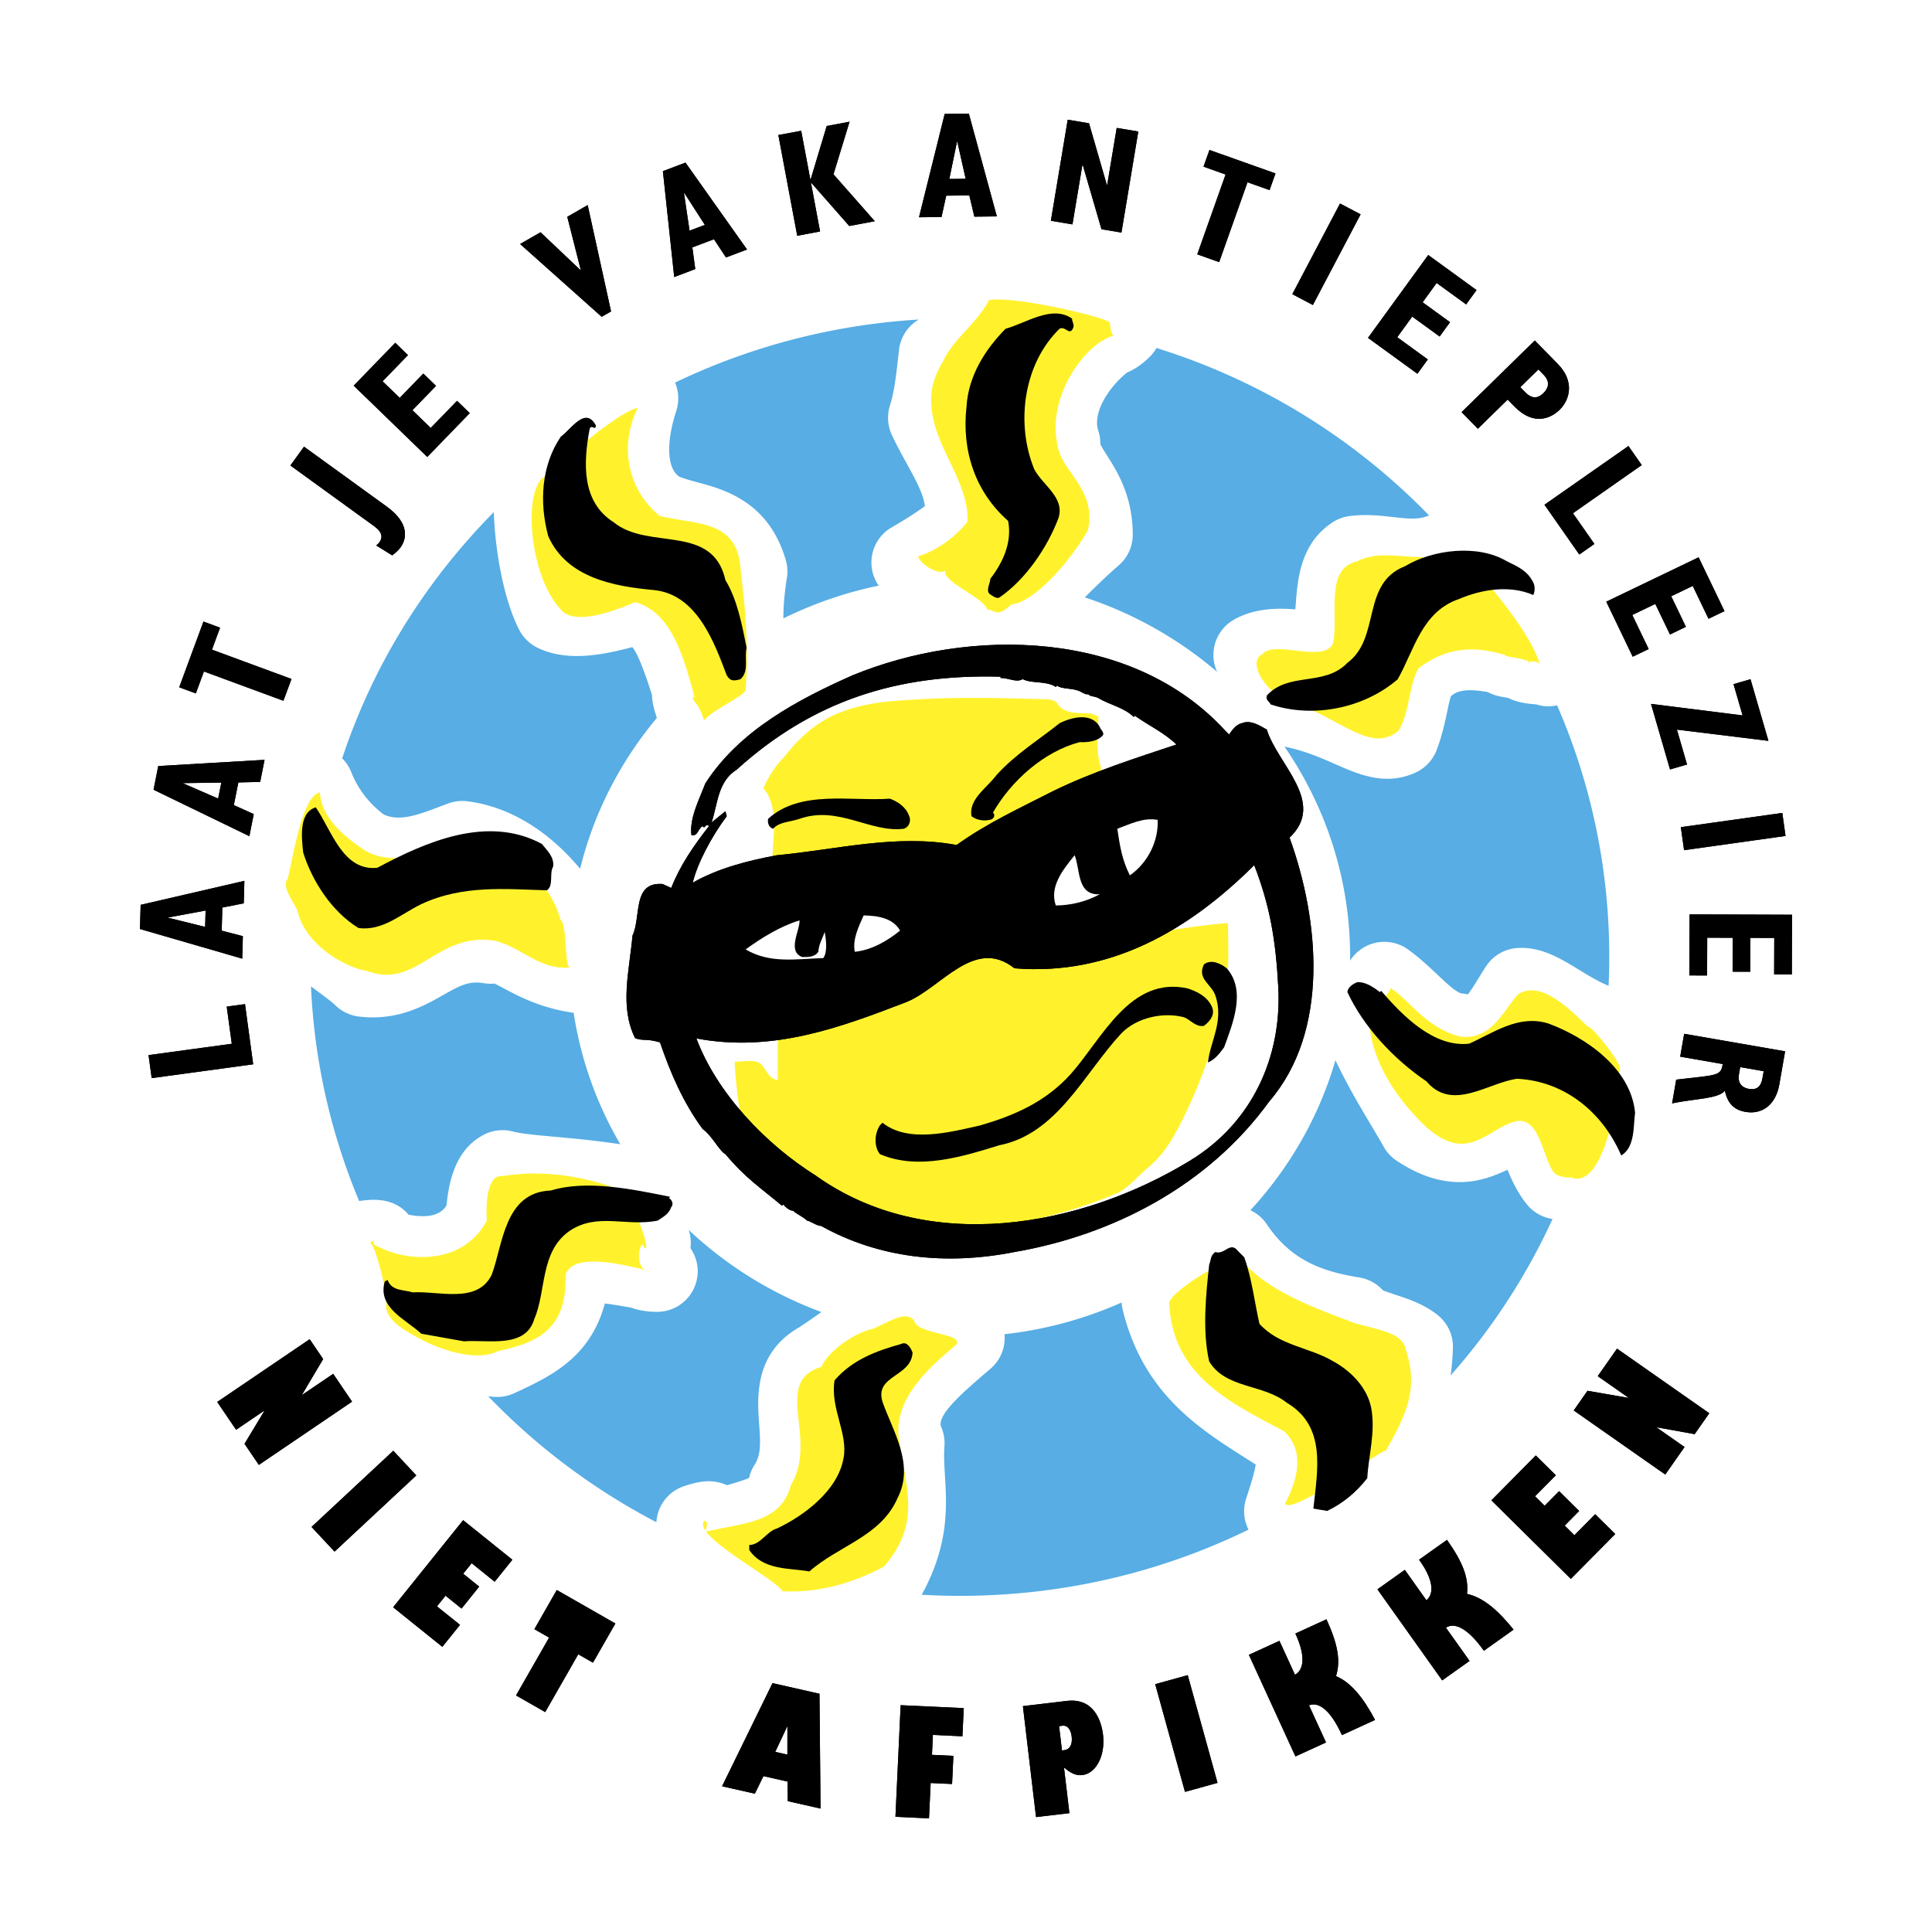 <svg xmlns="http://www.w3.org/2000/svg" width="2500" height="2500" viewBox="0 0 192.756 192.756"><g fill-rule="evenodd" clip-rule="evenodd"><path fill="#fff" d="M0 0h192.756v192.756H0V0z"/><path d="M65.041 69.317c-.567-1.785-1.33-4.007-1.95-4.754-3.019.797-6.511 1.484-9.441.074a4.046 4.046 0 0 1-1.838-1.783c-1.526-2.942-2.41-7.782-2.544-11.762-6.981 7.065-12.105 15.445-15.128 24.569.38.382.692.841.899 1.365a9.766 9.766 0 0 0 3.258 4.243c1.502.669 3.143.14 5.434-.735.338-.129.688-.264 1.033-.386a4.037 4.037 0 0 1 1.875-.204c4.127.524 8.026 2.881 11.239 6.733 1.376-5.6 4.036-10.72 7.656-15.051-.219-.664-.463-1.462-.493-2.309zM90.458 46.238c-.498-.901-1.013-1.834-1.486-2.86a4.065 4.065 0 0 1-.191-2.891c.404-1.303.565-2.414.909-5.56a4.05 4.05 0 0 1 1.972-3.047c-8.543.522-16.771 2.67-24.312 6.292.368.875.433 1.874.122 2.828-1.048 3.212-.92 5.754.307 6.559.528.212 1.158.386 1.829.566 2.65.716 7.087 1.913 8.791 7.759.168.577.206 1.183.11 1.775-.229 1.428-.349 2.722-.353 4.042a39.349 39.349 0 0 1 9.51-3.27 4.048 4.048 0 0 1 1.31-5.823c1.551-.889 2.617-1.612 3.301-2.114-.158-1.191-.822-2.453-1.819-4.256zM141.484 50.325a64.725 64.725 0 0 0-26.1-15.606 4.09 4.09 0 0 1-.66.865c-.793.792-1.555 1.284-2.262 1.571-1.936 1.558-3.467 4.078-2.885 5.819.145.432.209.887.205 1.342.102.233.404.71.631 1.069 1.039 1.634 2.609 4.106 2.602 7.97a4.047 4.047 0 0 1-1.412 3.063c-1.029.883-2.211 2.026-3.371 3.182a39.258 39.258 0 0 1 13.195 7.426 5.199 5.199 0 0 1-.236-.666 4.05 4.05 0 0 1 1.928-4.54c2.062-1.167 4.354-1.158 6.115-1.024l.057-.702c.184-2.343.459-5.882 3.662-7.98a4.07 4.07 0 0 1 1.715-.631c1.611-.201 3.047-.039 4.312.104 1.652.188 2.598.268 3.598-.162a54.024 54.024 0 0 0-1.094-1.1zM154.898 121.619a4.056 4.056 0 0 1-2.531-1.424c-.922-1.117-1.504-2.385-1.965-3.484-.006.002-.008.002-.01.004-2.014.916-5.76 2.617-11.057-.914a4.076 4.076 0 0 1-1.279-1.381c-.395-.701-.832-1.439-1.297-2.219-1.129-1.896-2.367-3.982-3.52-6.422-1.635 5.627-4.578 10.725-8.486 14.965a4.009 4.009 0 0 1 1.633 1.398c2.387 3.555 5.42 4.695 9.242 5.314a4.06 4.06 0 0 1 2.336 1.27c.299.133.846.312 1.229.441 1.305.428 2.92.963 4.271 2.059a4.044 4.044 0 0 1 1.494 3.275 25.903 25.903 0 0 1-.227 2.725 63.28 63.28 0 0 0 10.167-15.607zM57.232 101.039c-.037-.004-.075-.004-.113-.01-3.162-.453-5.388-1.639-6.861-2.424a25.157 25.157 0 0 0-.919-.473 4.067 4.067 0 0 1-1.039-.035c-1.479-.25-2.316.178-4.073 1.172-1.94 1.1-4.6 2.605-8.417 2.152a4.052 4.052 0 0 1-2.389-1.16c-.261-.262-1.012-.818-1.674-1.312-.23-.17-.473-.352-.72-.539a62.555 62.555 0 0 0 4.805 21.418c1.383-.213 3.476-.354 4.93 1.359 1.48.291 3.076.26 3.782-.918.201-1.799.632-5.449 3.722-7.055a4.043 4.043 0 0 1 2.89-.326c.871.227 2.363.361 4.092.52 1.827.164 4.021.363 6.638.752a36.936 36.936 0 0 1-4.654-13.121zM124.332 149.5c.215-.65.797-2.391.953-3.381l-.865-.551c-4.879-3.09-10.41-6.594-12.426-14.969a4.272 4.272 0 0 1-.096-.645 39.418 39.418 0 0 1-11.678 3.16 4.045 4.045 0 0 1-1.398 3.447l-.271.232c-2.298 1.963-5.161 4.406-4.648 5.578.263.605.375 1.266.326 1.926-.071.936-.011 1.92.051 2.963.181 3.008.406 6.754-2.199 11.625-.041.076-.085.15-.129.223 1.262.072 2.532.111 3.807.111 10.16 0 19.963-2.287 28.807-6.609a4.038 4.038 0 0 1-.234-3.11zM155.352 70.373a4.041 4.041 0 0 1-2.104-.101c-.027 0-.051 0-.078-.002-.617-.049-1.688-.136-2.682-.628a46.483 46.483 0 0 0-.393-.074c-.193-.036-.357-.066-.512-.099a4.479 4.479 0 0 1-1.164-.425c-2.309-.405-3.098-.062-3.664.416-.113.333-.252.986-.357 1.485-.229 1.086-.512 2.437-1.068 3.896a4.055 4.055 0 0 1-2.104 2.242c-2.998 1.365-5.672.186-8.033-.854-1.414-.625-3.016-1.322-5.039-1.74 4.135 6.015 6.551 13.237 6.551 20.998 0 .121-.006.241-.006.36a4.048 4.048 0 0 1 5.807-1.1c1.168.854 2.117 1.748 2.953 2.538.932.879 1.896 1.787 2.418 1.836.191.016.381.049.566.092.299-.357.725-1.053 1.027-1.543.254-.416.518-.85.812-1.291a4.048 4.048 0 0 1 3.039-1.788c2.363-.192 4.338 1.013 6.246 2.18.963.59 1.959 1.195 2.924 1.58.041-.949.066-1.904.066-2.864.002-8.78-1.793-17.284-5.205-25.114zM68.711 122.713c.196.586.256 1.207.177 1.82.524.758.797 1.693.705 2.674a4.049 4.049 0 0 1-4.005 3.676c-1.013.006-1.885-.152-2.631-.42a52.045 52.045 0 0 0-2.608-.414c-1.48 5.455-5.475 7.303-9.051 8.957-.641.295-1.35.42-2.054.355a9.469 9.469 0 0 1-.542-.061 65.014 65.014 0 0 0 16.785 12.571c.029-.455.129-.904.31-1.334a4.053 4.053 0 0 1 2.464-2.266c.646-.213 1.129-.34 1.563-.412 1.061-.182 1.966-.02 2.704.322.827-.236 1.746-.512 2.21-.732.106-.465.289-.91.549-1.311.641-.984.589-2.184.453-4.057-.194-2.662-.515-7.084 4.028-9.674.483-.32 1.28-.857 2.181-1.504a39.146 39.146 0 0 1-13.238-8.19z" fill="#57ade4"/><path d="M64.295 126.686a.633.633 0 0 0 .432.109l-.432-.109z" fill="#fff22d"/><path d="M64.079 124.129c.689 1.359.715-.578-1.738-5.248-5.224-2.076-9.59-1.98-12.17-1.545-1.788-.238-1.669 3.568-1.602 4.449-2.328 4.391-7.826 4.205-10.919 2.549-.932-.246.266-1.064-.781-.307.456-.373 1.895 5.254 1.644 6.201-.005 1.695 2.369 2.758 3.575 3.453 2.561 1.299 5.735 2.084 7.582 1.129 4.208-.908 6.884-2.289 6.774-7.678.685-1.852 4.159-1.381 7.853-.447-.613-.404-.755-1.816-.218-2.556zM70.423 152.816c.009-.002.02-.004.029-.008-.011-.014-.018-.025-.027-.039 0 .016-.003.032-.002.047z" fill="#fff22d"/><path d="M70.273 151.717c-.232.273-.145.635.152 1.053-.005-.428.329-.897-.152-1.053zM91.217 131.76c-.793-.977-2.137-.1-4.088.812-1.702.303-4.464 2.148-5.176 3.797-4.959 1.504-.257 7.143-3.042 11.791-1.005 3.793-4.637 3.75-8.459 4.648 1.395 1.896 7.029 4.908 7.619 5.951 4.035.203 7.502-1.062 10.116-2.457 3.798-4.379 2.146-7.986 1.586-12.25-.972-4.398 3.158-7.787 5.661-9.912.676-1.128-4.043-1.038-4.217-2.38zM55.919 91.757c-1.083-4.003-5.054-7.492-9.987-7.559-2.293.463-6.17 2.433-9.37.744-1.921-1.241-4.499-3.214-4.641-5.879-1.895.292-2.845 7.555-3.25 8.673-.533.662.428 2.031 1.001 3.058.688 3.43 4.754 5.746 6.975 6.085 4.774 1.77 6.678-3.418 11.973-3.109 2.89.15 4.985 3.097 8.222 2.75-.548-.225-.237-4.34-.923-4.763zM140.225 134.557c-.311-1.84-3.867-2.021-5.6-2.752-3.969-1.512-8.531-3.141-11.277-6.654-.451-.074-.963 1.617-2.059 1.436-.248-.295-4.891 2.65-4.637 3.521.373 6.984 5.764 9.709 11.426 12.66 2.139 1.977 1.406 4.809.125 7.27.836 1.096 9.469-5.34 10.064-5.301 2.098-3.676 3.286-6.276 1.958-10.18zM73.905 56.975c-.241-5.171-4.351-4.586-8.078-5.5-2.907-2.337-4.237-6.585-2.195-10.795-2.633.673-9.242 7.002-9.509 7.01-1.956 1.797-1.196 9.851 1.757 13.033 1.112 1.588 4.502.641 7.486-.648 3.685 1.02 4.854 5.555 5.93 9.473-.081-.069-.165.041-.177.184.398.634.68.723 1.121 2.146.979-1.169 4.299-2.527 4.159-3.138.262-3.668.077-7.2-.494-11.765zM158.449 102.457c-2.074-2.018-4.713-4.594-6.941-3.297-1.418 1.438-2.598 4.633-5.783 4.27-3.498-.865-5.23-3.809-6.986-4.846 0 .35-1.967 2.654-2.125 3.443.26 3.914 2.693 7.492 5.396 10.158 4.082 3.852 6.014.906 8.676-.135 3.021-1.305 3.152 3.682 4.443 5.025.531.41 1.676.492 1.531.355 3.316 1.553 4.895-8.148 4.934-10.824.293-.397-2.887-4.413-3.145-4.149zM111.273 33.442c-.539.255-.488-1.451-.59-1.307-.752-.586-9.525-2.629-12.02-2.194-1.098 2.217-3.578 3.917-4.515 5.999-1.299 2.183-1.504 3.704-1.004 5.96.705 3.366 3.559 6.599 3.378 10.16-1.011 1.268-2.721 2.746-4.945 3.459.45 1.036 2.385 1.962 2.819 1.335-.812.996 3.813 2.761 4.085 3.951.941.101.957.85 2.434-.506 2.143-.165 5.693-4.014 7.625-7.397.918-4.154-2.713-5.841-3.045-8.574-1.048-4.828 2.839-10.224 5.778-10.886zM152.699 66.127a.677.677 0 0 0-.105-.088c-.151.046-.172.103.105.088z" fill="#fff22d"/><path d="M145.158 54.992c-3.459 1.51-6.725-.5-9.74 1.007-3.219.704-1.91 5.112-2.381 8.067-.748 2.271-5.896-.326-7.109 1.221-1.572.739.42 4.151 3.148 4.787 4.986 1.874 7.846 5.1 10.471 2.81 1.125-1.852 1-4.554 1.992-6.218 2.719-2.051 5.387-2.304 8.684-1.302-.346.154 1.74.248 2.371.675.246-.074.848-.113 1.045.264-1.071-3.88-8.008-11.492-8.481-11.311zM122.52 92.089c-3.393.261-6.658.914-10.053 1.305-3.004.392-6.008.131-9.012.131-3.133-1.829-3.264-6.139-1.174-8.75 1.697-2.218 3.395-4.048 5.877-5.615.912-.522 2.088-1.567 1.566-3.003-.393-1.436-.131-3.134-.131-4.701-.262 0-.523-.262-.783-.262-1.176-.129-2.482.131-3.266-.914-.131-.391-.783-.522-1.307-.522-4.83-.131-9.531-.26-14.363.131-2.352.131-4.701.522-6.921 1.567-1.827.914-3.394 2.35-4.701 4.047-.913.914-1.567 1.958-2.089 3.134l.392.522c1.307 2.48.262 5.485.522 8.226 4.179.131 8.619-.522 12.536 1.307h.654c2.351 1.175 2.089 4.047 2.089 6.268-2.743 1.436-5.615 2.744-8.488 4.179-2.089 1.045-4.439 1.957-6.268 3.525v5.094c-1.044-.131-1.175-1.307-1.827-1.697-.654-.393-1.699-.131-2.481-.131.13 2.611.522 5.092.914 7.703 2.872 2.742 6.268 4.832 9.402 7.443 1.175.914 2.743 1.307 4.048 1.436 8.097.785 16.192-.26 23.636-3.395 1.305-.521 2.221-1.828 3.395-2.742 1.045-.914 1.828-1.957 2.482-3.135 2.09-3.785 3.525-7.703 4.701-11.881.26-1.176.391-2.221.521-3.396.261-1.957.129-3.915.129-5.874z" fill="#fff22d"/><path d="M128.66 83.575c3.707-3.525-1.201-7.312-2.273-10.787-.783-.445-1.646-.992-2.508-.626-.523.104-.965.68-1.252 1.123l-.367-.365c-9.271-10.16-25.489-10.369-37.216-5.537-5.405 2.403-11.282 5.483-14.677 10.787-.627 1.645-1.594 3.472-1.384 5.144.678.157.626-.652 1.122-.887l.131.131.261-.236c.104-.053.184.052.235.105-1.514 1.931-2.898 3.942-3.761 6.163l-.862-.392c-3.054-.235-2.114 3.238-3.003 5.144-.326 3.579-1.305 7.106.26 10.239.889.314 1.046 0 2.482.416 1.045 3.057 2.298 5.982 4.256 8.646.94.654 1.698 2.246 2.272 2.506 1.985 2.377 3.423 3.291 5.641 5.146l.131-.131c.262.338.705.654.993.627.234.287.992.6 1.383.992.262 0 .993.549 1.385.521 5.771 3.215 12.404 3.971 19.301 2.611 9.689-1.67 19.273-6.527 25.438-15.043 6.034-7.022 4.987-18.071 2.012-26.297zm-56.153-2.143l-.131-.496-1.383 1.123c.627-1.854.6-4.074 2.507-5.274 7.573-6.844 15.984-9.56 26.326-9.271v.129c.941 0 1.672.576 2.377 0l-.131.131c.861.444 2.324.131 3.264.758l.131-.131c.445.392 1.672.209 2.377.627.234.104.445.287.758.235.078.236.652.182.992.392 1.15.68 2.586.94 3.523 1.88l.107-.131c1.461 1.044 2.871 1.647 4.152 2.875-4.074 1.357-8.357 2.715-12.303 4.647-3.264 1.671-6.582 3.188-9.635 5.381-6.008-1.123-12.014.469-17.917 1.019-2.821.521-5.851 1.279-8.409 2.742.47-1.935 1.855-4.571 3.395-6.636zm46.255 34.345c-10.969 6.711-26.248 9.453-37.375 1.514-4.988-3.135-9.847-8.199-11.909-13.686 7.6 1.436 14.365-1.096 20.946-3.629 3.472-1.385 6.791-6.556 10.787-3.37 9.559.782 17.42-3.812 23.922-10.289 1.566 4.047 2.143 7.417 2.402 12.168.365 6.976-2.611 13.529-8.773 17.292z"/><path d="M128.66 83.575c3.707-3.525-1.201-7.312-2.273-10.787-.783-.445-1.646-.992-2.508-.626-.523.104-.965.68-1.252 1.123l-.367-.365c-9.271-10.16-25.489-10.369-37.216-5.537-5.405 2.403-11.282 5.483-14.677 10.787-.627 1.645-1.594 3.472-1.384 5.144.678.157.626-.652 1.122-.887l.131.131.261-.236c.104-.053.184.052.235.105-1.514 1.931-2.898 3.942-3.761 6.163l-.862-.392c-3.054-.235-2.114 3.238-3.003 5.144-.326 3.579-1.305 7.106.26 10.239.889.314 1.046 0 2.482.416 1.045 3.057 2.298 5.982 4.256 8.646.94.654 1.698 2.246 2.272 2.506 1.985 2.377 3.423 3.291 5.641 5.146l.131-.131c.262.338.705.654.993.627.234.287.992.6 1.383.992.262 0 .993.549 1.385.521 5.771 3.215 12.404 3.971 19.301 2.611 9.689-1.67 19.273-6.527 25.438-15.043 6.034-7.022 4.987-18.071 2.012-26.297zm-56.153-2.143l-.131-.496-1.383 1.123c.627-1.854.6-4.074 2.507-5.274 7.573-6.844 15.984-9.56 26.326-9.271v.129c.941 0 1.672.576 2.377 0l-.131.131c.861.444 2.324.131 3.264.758l.131-.131c.445.392 1.672.209 2.377.627.234.104.445.287.758.235.078.236.652.182.992.392 1.15.68 2.586.94 3.523 1.88l.107-.131c1.461 1.044 2.871 1.647 4.152 2.875-4.074 1.357-8.357 2.715-12.303 4.647-3.264 1.671-6.582 3.188-9.635 5.381-6.008-1.123-12.014.469-17.917 1.019-2.821.521-5.851 1.279-8.409 2.742.47-1.935 1.855-4.571 3.395-6.636zm46.255 34.345c-10.969 6.711-26.248 9.453-37.375 1.514-4.988-3.135-9.847-8.199-11.909-13.686 7.6 1.436 14.365-1.096 20.946-3.629 3.472-1.385 6.791-6.556 10.787-3.37 9.559.782 17.42-3.812 23.922-10.289 1.566 4.047 2.143 7.417 2.402 12.168.365 6.976-2.611 13.529-8.773 17.292zM106.957 31.786c-1.984-1.385-4.52.418-6.635 1.019-2.037 2.062-3.708 4.701-3.892 7.757-.496 4.412.863 8.513 4.152 11.411.42 2.194-.572 4.206-1.775 5.772-.025.496-.443 1.098-.104 1.489.287.208.705.522.992.391 2.639-1.803 4.807-5.015 5.9-7.913.682-2.062-1.539-3.265-2.402-4.883-1.877-4.572-1.096-10.5 2.51-14.025.6-.34 1.018.809 1.385-.131.101-.34-.131-.548-.131-.887zM74.492 64.64c-.469-2.349-.94-4.832-2.116-6.764-1.278-5.694-7.677-2.925-11.151-5.772-3.212-2.036-3.03-5.901-2.403-9.271.158-.6.6.236.627-.391-1.044-1.96-2.48.391-3.499 1.123-1.933 2.848-2.168 6.528-1.253 9.925 1.854 4.179 6.581 5.014 10.525 5.378 4.309.418 6.032 5.199 7.286 8.516.392.653.784.522 1.358.391.913-.811.366-2.117.626-3.135zM152.973 58.112c-.572-1.176-1.566-1.594-2.637-2.116-2.898-1.725-7.391-1.176-10.158.496-4.416 1.725-2.379 7.13-5.746 9.638-2.299 2.403-5.852.862-8.045 3.265-.131.47.262.601.393.887 4.229 1.411 9.297.392 12.666-2.507 1.67-2.925 2.377-6.737 6.137-8.018 2.271-.967 5.066-1.411 7.391-.391.182-.341.182-.916-.001-1.254z"/><path d="M109.725 72.528c-.809-1.489-2.848-.967-4.021-.366-2.012 1.62-4.336 3.029-6.268 5.146-.967 1.305-2.821 2.429-2.509 4.125.498.394 1.228.498 1.777.367.365 0 .68-.418.365-.731 1.854-3.212 5.092-6.086 8.645-7.026.705.026 1.672-.026 2.271-.626.288-.289-.182-.602-.26-.889zM90.658 81.303c-.287-.785-1.123-1.358-1.88-1.62-3.89.287-8.931-.914-12.143 2.012-.08.417.077.862.495.991.627-.705 1.75-.678 2.639-.991 3.865-1.358 7.05 1.409 10.394.991.6-.183.784-.887.495-1.383zM54.07 84.202c-5.459-2.952-11.676-.158-16.428 2.376-3.421.366-4.545-3.708-6.137-6.032-1.725.522-1.411 3.107-1.254 4.519.914 2.898 2.872 5.901 5.51 7.521 2.403.338 4.257-1.412 6.268-2.378 4.179-1.958 8.513-1.487 12.536-1.383.705-.471.209-1.671.627-2.378.105-.966-.6-1.568-1.122-2.245z"/><path d="M111.473 82.686c.262 1.751.473 3.083 1.254 4.649 1.908-1.332 2.875-3.579 2.77-5.537-1.411-.261-2.743.418-4.024.888zM109.359 89.216c-1.906-.158-1.594-2.534-2.143-3.892-1.148 1.436-2.533 3.107-1.881 5.014 1.463 0 3.082-.391 4.389-1.122h-.365zM86.167 91.332c-.496 1.123-1.123 2.35-.888 3.63 1.723-.182 3.265-1.098 4.519-2.116-.707-1.254-2.221-1.489-3.631-1.514zM82.276 92.977c-.209.653-.602 1.253-.627 1.984-.393.549-1.02.522-1.62.522-1.514-.576-.209-2.665-.26-3.656-1.96.6-3.787 1.749-5.381 2.898 2.429 1.411 4.858.967 7.757.862.418-.599.287-1.828.131-2.61z" fill="#fff"/><path d="M122.391 96.606c-.521-.417-1.516-.967-2.271-.392-.732 1.463.783 1.984 1.146 3.135.863 2.533-.521 4.545-.754 6.658.73-.312 1.148-.887 1.617-1.514.836-2.323 2.246-5.639.262-7.887zM154.488 102.117c-3.002-.941-5.537.967-7.914 2.012-3.498.391-6.605-2.744-8.775-5.275l-.131.129c-.652-.521-1.486-1.045-2.244-.992-.496.184-.967.551-.992.992 1.566 3.396 4.57 6.66 7.887 8.906 2.584 3.057 6.137.131 9.037-.26 4.752.234 8.539 3.342 10.393 7.65 1.412-.809 1.203-3.055 1.385-4.256-.419-4.439-4.911-7.521-8.646-8.906z"/><path d="M120.875 100.367c-.494-.992-1.436-1.436-2.375-1.75-5.746-1.279-8.541 5.016-11.65 8.514-2.557 2.848-5.719 4.18-9.035 5.145-3.083.707-7.234 1.777-9.768-.262l-.26.262c-.576.891-.576 2.145 0 2.873 3.838 1.646 8.279.236 11.909-.887 5.771-1.123 8.463-7.156 12.17-11.152 1.543-1.594 4.178-2.166 6.268-1.617.654.26 1.15.99 1.986.859.651-.497 1.173-1.2.755-1.985zM66.735 119.537l.131-.131c-3.761-.758-8.331-1.723-11.909-.627-4.648.156-4.779 5.434-5.901 8.41-1.438 2.924-5.25 1.592-7.888 1.75-.914-.287-2.089-.104-2.507-1.256-.078.08-.156.158-.26.131-.811 2.666 2.141 3.842 3.63 5.25l4.257.76c2.429-.184 6.164.756 7.026-2.246 1.2-2.77.548-6.713 3.525-8.777 2.769-1.854 5.667-.391 8.774-1.018.576-.393 1.123-.652 1.358-1.359.287-.285.027-.781-.236-.887zM136.809 140.482c-.395-2.012-1.961-3.656-3.762-4.648-2.402-1.436-5.434-1.566-7.393-3.76-.469-2.062-.756-4.545-1.514-6.635l-.627-.627c-.783-1.018-1.332.418-2.248.104-.521.314-.441.836-.623 1.254-.314 2.898-.707 6.582 0 9.664 1.67 2.744 5.379 2.221 7.754 4.127 3.945 2.348 3.057 6.658 2.639 10.551l1.385.234c1.566-.758 2.898-1.854 3.994-3.264.131-2.324.838-4.597.395-7zM91.049 134.945c-.182-.471-.574-1.148-1.122-.861-2.455.68-4.884 1.566-6.659 3.631-.47 2.768 1.384 5.328.889 7.781-.576 3.24-3.97 5.746-6.635 7-1.044.287-1.645 1.645-2.768 1.645v.498c1.358 2.035 4.021 1.801 6.006 2.141 2.874-2.559 7.104-3.475 8.775-7.285 1.749-3.371-.444-6.662-1.489-9.639-.809-2.663 2.874-2.456 3.003-4.911zM24.444 100.182l-1.824.248.505 3.707-8.305 1.131.314 2.296 10.126-1.378-.816-6.004z"/><path d="M24.444 100.182l-1.824.248.505 3.707-8.305 1.131.314 2.296 10.126-1.378-.816-6.004zM24.32 90.126l.062-2.243-10.351 2.394-.067 2.409 10.204 2.96.062-2.245-2.11-.55.063-2.305 2.137-.42zm-3.853 2.35l-3.687-.91v-.03l3.732-.691-.045 1.631z"/><path d="M24.32 90.126l.062-2.243-10.351 2.394-.067 2.409 10.204 2.96.062-2.245-2.11-.55.063-2.305 2.137-.42zm-3.853 2.35l-3.687-.91v-.03l3.732-.691-.045 1.631zM25.958 78.012l.438-2.203-10.606.619-.47 2.364 9.56 4.634.437-2.201-1.986-.899.45-2.261 2.177-.053zm-4.193 1.665l-3.483-1.517.007-.028 3.794-.054-.318 1.599z"/><path d="M25.958 78.012l.438-2.203-10.606.619-.47 2.364 9.56 4.634.437-2.201-1.986-.899.45-2.261 2.177-.053zm-4.193 1.665l-3.483-1.517.007-.028 3.794-.054-.318 1.599zM21.147 64.817l.808-2.192-1.656-.611-2.419 6.558 1.658.611.807-2.19 7.932 2.924.805-2.175-7.935-2.925z"/><path d="M21.147 64.817l.808-2.192-1.656-.611-2.419 6.558 1.658.611.807-2.19 7.932 2.924.805-2.175-7.935-2.925zM38.598 50.551l-8.267-5.986-1.36 1.878 8.375 6.066c.848.614.827 1.154.503 1.603-.089.121-.134.161-.315.308l1.593.988c.393-.289.653-.543.846-.811.58-.801.94-2.369-1.375-4.046z"/><path d="M38.598 50.551l-8.267-5.986-1.36 1.878 8.375 6.066c.848.614.827 1.154.503 1.603-.089.121-.134.161-.315.308l1.593.988c.393-.289.653-.543.846-.811.58-.801.94-2.369-1.375-4.046zM45.6 39.989l-2.626 2.707-1.826-1.77 2.355-2.427-1.268-1.231-2.355 2.429-1.709-1.657 2.533-2.61-1.268-1.229-4.147 4.276 7.339 7.114 4.239-4.373-1.267-1.229z"/><path d="M45.6 39.989l-2.626 2.707-1.826-1.77 2.355-2.427-1.268-1.231-2.355 2.429-1.709-1.657 2.533-2.61-1.268-1.229-4.147 4.276 7.339 7.114 4.239-4.373-1.267-1.229zM58.633 20.461l-2.035 1.172 1.346 5.305-.027.014-3.99-3.778-2.036 1.172 8.139 7.261.935-.536-2.332-10.61z"/><path d="M58.633 20.461l-2.035 1.172 1.346 5.305-.027.014-3.99-3.778-2.036 1.172 8.139 7.261.935-.536-2.332-10.61zM68.391 16.224l-2.254.852 1.13 10.563 2.1-.793-.291-2.162 2.156-.816 1.199 1.818 2.1-.793-6.14-8.669zm.405 6.789l-.556-3.757.029-.011 2.054 3.192-1.527.576z"/><path d="M68.391 16.224l-2.254.852 1.13 10.563 2.1-.793-.291-2.162 2.156-.816 1.199 1.818 2.1-.793-6.14-8.669zm.405 6.789l-.556-3.757.029-.011 2.054 3.192-1.527.576zM84.73 22.547l2.547-.477-4.121-4.679 1.604-5.248-2.279.427-1.604 5.34-.028.005-.914-4.867-2.279.426 1.883 10.047 2.28-.427-.909-4.855.029-.006 3.791 4.314z"/><path d="M84.73 22.547l2.547-.477-4.121-4.679 1.604-5.248-2.279.427-1.604 5.34-.028.005-.914-4.867-2.279.426 1.883 10.047 2.28-.427-.909-4.855.029-.006 3.791 4.314zM96.662 11.339l-2.41.028-2.562 10.31 2.246-.024.469-2.132 2.306-.024.502 2.119 2.244-.026-2.795-10.251zm-1.948 6.517l.767-3.72h.03l.835 3.703-1.632.017z"/><path d="M96.662 11.339l-2.41.028-2.562 10.31 2.246-.024.469-2.132 2.306-.024.502 2.119 2.244-.026-2.795-10.251zm-1.948 6.517l.767-3.72h.03l.835 3.703-1.632.017zM111.414 12.763l-.951 5.697-.031-.005-1.78-6.155-2.125-.354-1.681 10.082 2.154.36.992-5.948.031.004 1.872 6.427 1.992.333 1.681-10.082-2.154-.359z"/><path d="M111.414 12.763l-.951 5.697-.031-.005-1.78-6.155-2.125-.354-1.681 10.082 2.154.36.992-5.948.031.004 1.872 6.427 1.992.333 1.681-10.082-2.154-.359zM120.668 14.963l-.592 1.665 2.201.781-2.826 7.967 2.184.777 2.828-7.967 2.201.781.592-1.665-6.588-2.339z"/><path d="M120.668 14.963l-.592 1.665 2.201.781-2.826 7.967 2.184.777 2.828-7.967 2.201.781.592-1.665-6.588-2.339zM133.695 20.305l-4.761 9.045 2.052 1.08 4.762-9.045-2.053-1.08z"/><path d="M133.695 20.305l-4.761 9.045 2.052 1.08 4.762-9.045-2.053-1.08zM146.277 30.371l1.037-1.429-4.82-3.5-6.008 8.268 4.928 3.581 1.039-1.429-3.051-2.217 1.496-2.057 2.735 1.986 1.037-1.427-2.734-1.988 1.398-1.925 2.943 2.137z"/><path d="M146.277 30.371l1.037-1.429-4.82-3.5-6.008 8.268 4.928 3.581 1.039-1.429-3.051-2.217 1.496-2.057 2.735 1.986 1.037-1.427-2.734-1.988 1.398-1.925 2.943 2.137zM155.439 36.333l-2.312-2.363-7.303 7.149 1.621 1.657 2.973-2.909.682.694c1.988 2.033 3.713 1.097 4.506.324 1.037-1.016 1.499-2.852-.167-4.552zm-1.435 2.874c-.535.522-1.109.666-1.852-.094l-.471-.482 1.807-1.769.523.535c.702.716.44 1.369-.007 1.81z"/><path d="M155.439 36.333l-2.312-2.363-7.303 7.149 1.621 1.657 2.973-2.909.682.694c1.988 2.033 3.713 1.097 4.506.324 1.037-1.016 1.499-2.852-.167-4.552zm-1.435 2.874c-.535.522-1.109.666-1.852-.094l-.471-.482 1.807-1.769.523.535c.702.716.44 1.369-.007 1.81zM163.797 46.4l-1.328-1.9-8.377 5.858 3.474 4.967 1.508-1.055-2.142-3.065 6.865-4.805z"/><path d="M163.797 46.4l-1.328-1.9-8.377 5.858 3.474 4.967 1.508-1.055-2.142-3.065 6.865-4.805zM169.471 55.602l-9.213 4.427 2.638 5.491 1.592-.765-1.634-3.4 2.294-1.101 1.465 3.049 1.59-.764-1.465-3.05 2.147-1.031 1.574 3.278 1.592-.765-2.58-5.369z"/><path d="M169.471 55.602l-9.213 4.427 2.638 5.491 1.592-.765-1.634-3.4 2.294-1.101 1.465 3.049 1.59-.764-1.465-3.05 2.147-1.031 1.574 3.278 1.592-.765-2.58-5.369zM176.436 73.916l-1.788-6.151-1.695.494.906 3.118-9.138-1.149 1.898 6.539 1.697-.493-1.009-3.479 9.129 1.121z"/><path d="M176.436 73.916l-1.788-6.151-1.695.494.906 3.118-9.138-1.149 1.898 6.539 1.697-.493-1.009-3.479 9.129 1.121zM177.82 81.106l-10.123 1.419.323 2.297 10.123-1.419-.323-2.297z"/><path d="M177.82 81.106l-10.123 1.419.323 2.297 10.123-1.419-.323-2.297zM168.572 91.227l-.023 6.091 1.767.008.014-3.772 2.543.009-.012 3.382 1.764.006.014-3.381 2.379.009-.012 3.636 1.765.006.022-5.957-10.221-.037z"/><path d="M168.572 91.227l-.023 6.091 1.767.008.014-3.772 2.543.009-.012 3.382 1.764.006.014-3.381 2.379.009-.012 3.636 1.765.006.022-5.957-10.221-.037zM168.029 103.141l-.396 2.283 4.248.74c-.168.959-.371 1.074-2.662 1.328l-1.982.221-.412 2.371c2.285-.482 4.604-.443 5.262-1.258.293 1.283.928 1.91 2.062 2.107 1.652.287 3.02-.689 3.379-2.754l.572-3.289-10.071-1.749zm7.813 4.425c-.146.842-.559 1.209-1.355 1.072-.797-.141-1.127-.684-.992-1.449l.125-.723 2.344.408-.122.692z"/><path d="M168.029 103.141l-.396 2.283 4.248.74c-.168.959-.371 1.074-2.662 1.328l-1.982.221-.412 2.371c2.285-.482 4.604-.443 5.262-1.258.293 1.283.928 1.91 2.062 2.107 1.652.287 3.02-.689 3.379-2.754l.572-3.289-10.071-1.749zm7.813 4.425c-.146.842-.559 1.209-1.355 1.072-.797-.141-1.127-.684-.992-1.449l.125-.723 2.344.408-.122.692zM33.241 137.068l-3.083 2.092-.016-.025 2.1-3.541-1.346-1.981-9.225 6.26 1.884 2.775 2.798-1.9.018.025-1.975 3.276 1.43 2.103 9.298-6.31-1.883-2.774z"/><path d="M33.241 137.068l-3.083 2.092-.016-.025 2.1-3.541-1.346-1.981-9.225 6.26 1.884 2.775 2.798-1.9.018.025-1.975 3.276 1.43 2.103 9.298-6.31-1.883-2.774zM39.24 144.74l-8.158 7.602 2.296 2.463 8.156-7.602-2.294-2.463z"/><path d="M39.24 144.74l-8.158 7.602 2.296 2.463 8.156-7.602-2.294-2.463zM49.355 157.809l1.764-2.194-4.911-3.947-6.986 8.689 4.911 3.948 1.762-2.194-2.298-1.845.853-1.063 1.599 1.285 1.762-2.193-1.597-1.283.845-1.051 2.296 1.848z"/><path d="M49.355 157.809l1.764-2.194-4.911-3.947-6.986 8.689 4.911 3.948 1.762-2.194-2.298-1.845.853-1.063 1.599 1.285 1.762-2.193-1.597-1.283.845-1.051 2.296 1.848zM55.55 158.635l-2.234 3.91 1.468.84-3.299 5.769 2.911 1.662 3.296-5.767 1.469.838 2.236-3.91-5.847-3.342z"/><path d="M55.55 158.635l-2.234 3.91 1.468.84-3.299 5.769 2.911 1.662 3.296-5.767 1.469.838 2.236-3.91-5.847-3.342zM81.759 168.988l-4.685-1.061-5.032 10.291 3.27.738.857-1.752 2.408.545.018 1.951 3.271.742-.107-11.454zm-3.201 6.071l-1.211-.273 1.184-2.523.029.006-.002 2.79z"/><path d="M81.759 168.988l-4.685-1.061-5.032 10.291 3.27.738.857-1.752 2.408.545.018 1.951 3.271.742-.107-11.454zm-3.201 6.071l-1.211-.273 1.184-2.523.029.006-.002 2.79zM96.021 173.23l.131-2.81-6.294-.293-.519 11.135 3.348.156.165-3.527 2.137.099.131-2.808-2.137-.102.092-1.988 2.946.138z"/><path d="M96.021 173.23l.131-2.81-6.294-.293-.519 11.135 3.348.156.165-3.527 2.137.099.131-2.808-2.137-.102.092-1.988 2.946.138zM110.049 173.072c-.17-1.412-.936-3.686-3.609-3.371l-4.385.52 1.311 11.07 3.33-.393-.543-4.562c.658.584 1.23.834 1.826.764 1.394-.166 2.314-1.961 2.07-4.028zm-3.873 1.543l-.223.025-.287-2.422.342-.041c.551-.064.84.459.914 1.082.092.79-.182 1.288-.746 1.356z"/><path d="M110.049 173.072c-.17-1.412-.936-3.686-3.609-3.371l-4.385.52 1.311 11.07 3.33-.393-.543-4.562c.658.584 1.23.834 1.826.764 1.394-.166 2.314-1.961 2.07-4.028zm-3.873 1.543l-.223.025-.287-2.422.342-.041c.551-.064.84.459.914 1.082.092.79-.182 1.288-.746 1.356zM118.5 167.131l-3.246.898 2.973 10.746 3.246-.898-2.973-10.746z"/><path d="M118.5 167.131l-3.246.898 2.973 10.746 3.246-.898-2.973-10.746zM133.295 167.227c.48-1.537.18-3.195-.955-5.67l-3.1 1.422c.998 2.143.902 3.586-.039 4.115l-1.553-3.387-3.047 1.396 4.646 10.137 3.049-1.396-1.697-3.701c1.037-.428 2.24.65 3.287 2.969l3.305-1.516c-1.195-2.248-2.398-3.723-3.896-4.369z"/><path d="M133.295 167.227c.48-1.537.18-3.195-.955-5.67l-3.1 1.422c.998 2.143.902 3.586-.039 4.115l-1.553-3.387-3.047 1.396 4.646 10.137 3.049-1.396-1.697-3.701c1.037-.428 2.24.65 3.287 2.969l3.305-1.516c-1.195-2.248-2.398-3.723-3.896-4.369zM146.363 159.023c.184-1.6-.422-3.17-1.998-5.391l-2.783 1.979c1.385 1.916 1.561 3.354.734 4.051l-2.158-3.037-2.732 1.943 6.463 9.084 2.73-1.941-2.359-3.318c.939-.613 2.324.221 3.785 2.303l2.963-2.107c-1.596-1.987-3.053-3.21-4.645-3.566z"/><path d="M146.363 159.023c.184-1.6-.422-3.17-1.998-5.391l-2.783 1.979c1.385 1.916 1.561 3.354.734 4.051l-2.158-3.037-2.732 1.943 6.463 9.084 2.73-1.941-2.359-3.318c.939-.613 2.324.221 3.785 2.303l2.963-2.107c-1.596-1.987-3.053-3.21-4.645-3.566zM159.15 151.07l-2.07 2.098-.969-.959 1.442-1.459-2.002-1.977-1.442 1.457-.957-.947 2.075-2.095-2.002-1.979-4.43 4.479 7.928 7.839 4.429-4.478-2.002-1.979z"/><path d="M159.15 151.07l-2.07 2.098-.969-.959 1.442-1.459-2.002-1.977-1.442 1.457-.957-.947 2.075-2.095-2.002-1.979-4.43 4.479 7.928 7.839 4.429-4.478-2.002-1.979zM169.076 143.086l1.459-2.086-9.205-6.445-1.924 2.746 3.053 2.137-.016.025-4.058-.703-1.373 1.961 9.133 6.394 1.923-2.744-2.771-1.941.017-.024 3.762.68z"/><path d="M169.076 143.086l1.459-2.086-9.205-6.445-1.924 2.746 3.053 2.137-.016.025-4.058-.703-1.373 1.961 9.133 6.394 1.923-2.744-2.771-1.941.017-.024 3.762.68z"/></g></svg>